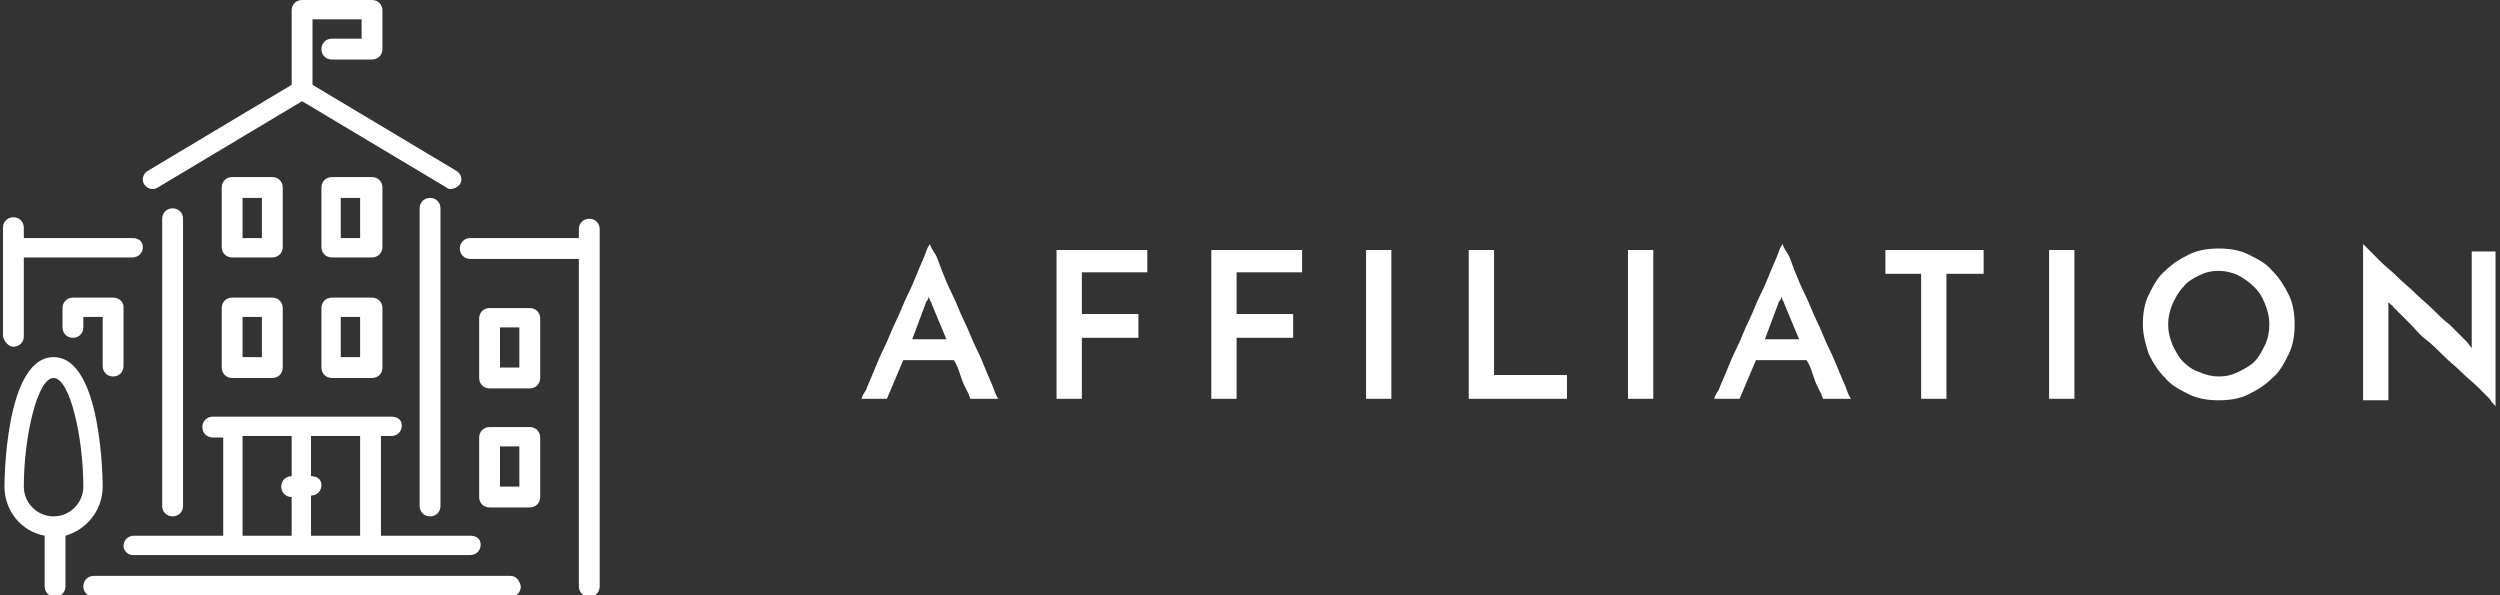 <?xml version="1.0" encoding="utf-8"?>
<!-- Generator: Adobe Illustrator 28.3.0, SVG Export Plug-In . SVG Version: 6.00 Build 0)  -->
<svg version="1.1" id="レイヤー_1" xmlns="http://www.w3.org/2000/svg" xmlns:xlink="http://www.w3.org/1999/xlink" x="0px"
	 y="0px" width="168px" height="40px" viewBox="0 0 168 40" style="enable-background:new 0 0 168 40;" xml:space="preserve">
<rect x="0" y="0" width="168" height="40" fill="#333333" stroke="none"/>
<style type="text/css">
	.st0{fill:#FFFFFF;}
</style>
<g>
	<g>
		<g>
			<path class="st0" d="M65.2,26.8c0-0.1-0.1-0.2-0.1-0.3c-0.1-0.2-0.2-0.4-0.3-0.6c-0.1-0.2-0.2-0.5-0.3-0.8
				c-0.1-0.3-0.2-0.6-0.4-0.9h-3.4l-1.1,2.6h-1.7c0-0.1,0.1-0.3,0.3-0.6c0.1-0.3,0.3-0.7,0.5-1.2c0.2-0.5,0.4-1,0.7-1.6
				c0.3-0.6,0.5-1.2,0.8-1.8c0.3-0.6,0.5-1.2,0.8-1.8c0.3-0.6,0.5-1.1,0.7-1.6c0.2-0.5,0.4-0.9,0.5-1.2c0.1-0.3,0.2-0.5,0.3-0.6
				c0,0.1,0.1,0.3,0.3,0.6s0.3,0.7,0.5,1.2c0.2,0.5,0.4,1,0.7,1.6c0.3,0.6,0.5,1.2,0.8,1.8c0.3,0.6,0.5,1.2,0.8,1.8
				c0.3,0.6,0.5,1.1,0.7,1.6c0.2,0.5,0.4,0.9,0.5,1.2c0.1,0.3,0.2,0.5,0.3,0.6H65.2z M61.3,22.8h2.3l-1-2.4c0,0,0-0.1-0.1-0.2
				c0-0.1-0.1-0.2-0.1-0.3c0,0.1,0,0.2-0.1,0.3s-0.1,0.2-0.1,0.2L61.3,22.8z"/>
			<path class="st0" d="M71,26.8v-10h6.1v1.5h-4.4v2.8h3.8v1.6h-3.8v4.1H71z"/>
			<path class="st0" d="M81.4,26.8v-10h6.1v1.5h-4.4v2.8h3.8v1.6h-3.8v4.1H81.4z"/>
			<path class="st0" d="M91.8,16.8h1.7v10h-1.7V16.8z"/>
			<path class="st0" d="M98.7,26.8v-10h1.7v8.4h4.9v1.6H98.7z"/>
			<path class="st0" d="M109.4,16.8h1.7v10h-1.7V16.8z"/>
			<path class="st0" d="M122.5,26.8c0-0.1-0.1-0.2-0.1-0.3c-0.1-0.2-0.2-0.4-0.3-0.6c-0.1-0.2-0.2-0.5-0.3-0.8
				c-0.1-0.3-0.2-0.6-0.4-0.9H118l-1.1,2.6h-1.7c0-0.1,0.1-0.3,0.3-0.6c0.1-0.3,0.3-0.7,0.5-1.2c0.2-0.5,0.4-1,0.7-1.6
				c0.3-0.6,0.5-1.2,0.8-1.8c0.3-0.6,0.5-1.2,0.8-1.8c0.3-0.6,0.5-1.1,0.7-1.6c0.2-0.5,0.4-0.9,0.5-1.2c0.1-0.3,0.2-0.5,0.3-0.6
				c0,0.1,0.1,0.3,0.3,0.6s0.3,0.7,0.5,1.2c0.2,0.5,0.4,1,0.7,1.6c0.3,0.6,0.5,1.2,0.8,1.8c0.3,0.6,0.5,1.2,0.8,1.8
				c0.3,0.6,0.5,1.1,0.7,1.6c0.2,0.5,0.4,0.9,0.5,1.2c0.1,0.3,0.2,0.5,0.3,0.6H122.5z M118.6,22.8h2.3l-1-2.4c0,0,0-0.1-0.1-0.2
				c0-0.1-0.1-0.2-0.1-0.3c0,0.1,0,0.2-0.1,0.3s-0.1,0.2-0.1,0.2L118.6,22.8z"/>
			<path class="st0" d="M133.3,16.8v1.6h-2.5v8.4h-1.7v-8.4h-2.4v-1.6H133.3z"/>
			<path class="st0" d="M137.7,16.8h1.7v10h-1.7V16.8z"/>
			<path class="st0" d="M144,21.8c0-0.7,0.1-1.4,0.4-2c0.3-0.6,0.6-1.2,1.1-1.6c0.5-0.5,1-0.8,1.6-1.1c0.6-0.3,1.3-0.4,2-0.4
				c0.7,0,1.4,0.1,2,0.4c0.6,0.3,1.2,0.6,1.6,1.1c0.5,0.5,0.8,1,1.1,1.6c0.3,0.6,0.4,1.3,0.4,2c0,0.7-0.1,1.4-0.4,2
				c-0.3,0.6-0.6,1.2-1.1,1.6c-0.5,0.5-1,0.8-1.6,1.1c-0.6,0.3-1.3,0.4-2,0.4c-0.7,0-1.4-0.1-2-0.4c-0.6-0.3-1.2-0.6-1.6-1.1
				c-0.5-0.5-0.8-1-1.1-1.6C144.2,23.2,144,22.5,144,21.8z M145.7,21.8c0,0.5,0.1,0.9,0.3,1.4c0.2,0.4,0.4,0.8,0.7,1.1
				c0.3,0.3,0.7,0.6,1.1,0.7c0.4,0.2,0.9,0.3,1.3,0.3c0.5,0,0.9-0.1,1.3-0.3c0.4-0.2,0.8-0.4,1.1-0.7c0.3-0.3,0.5-0.7,0.7-1.1
				c0.2-0.4,0.3-0.9,0.3-1.4c0-0.5-0.1-0.9-0.3-1.4s-0.4-0.8-0.7-1.1c-0.3-0.3-0.7-0.6-1.1-0.8c-0.4-0.2-0.9-0.3-1.3-0.3
				c-0.5,0-0.9,0.1-1.3,0.3c-0.4,0.2-0.8,0.4-1.1,0.8c-0.3,0.3-0.5,0.7-0.7,1.1C145.8,20.9,145.7,21.3,145.7,21.8z"/>
			<path class="st0" d="M167.7,16.8v10.5c-0.1-0.1-0.2-0.2-0.4-0.5c-0.2-0.2-0.5-0.5-0.8-0.8c-0.3-0.3-0.7-0.6-1.1-1
				c-0.4-0.4-0.8-0.7-1.2-1.1c-0.4-0.4-0.8-0.8-1.2-1.1s-0.7-0.7-1-1c-0.3-0.3-0.6-0.6-0.8-0.8c-0.2-0.2-0.4-0.4-0.4-0.4
				c0,0,0-0.1-0.1-0.1c-0.1-0.1-0.1-0.1-0.2-0.2l0,0.4v6.2h-1.7V16.4c0.1,0.1,0.2,0.2,0.4,0.4s0.5,0.5,0.8,0.8
				c0.3,0.3,0.7,0.6,1.1,1c0.4,0.4,0.8,0.7,1.2,1.1c0.4,0.4,0.8,0.7,1.2,1.1c0.4,0.4,0.7,0.7,1.1,1c0.3,0.3,0.6,0.6,0.8,0.8
				s0.4,0.4,0.4,0.4l0.3,0.4l0-0.5v-6H167.7z"/>
		</g>
	</g>
	<g>
		<g>
			<g>
				<path class="st0" d="M14.9,24.7c0,0.4,0.3,0.7,0.7,0.7h2.7c0.4,0,0.7-0.3,0.7-0.7v-4c0-0.4-0.3-0.7-0.7-0.7h-2.7
					c-0.4,0-0.7,0.3-0.7,0.7V24.7L14.9,24.7z M16.3,21.3h1.3V24h-1.3V21.3z"/>
				<path class="st0" d="M15.6,17.3h2.7c0.4,0,0.7-0.3,0.7-0.7v-4c0-0.4-0.3-0.7-0.7-0.7h-2.7c-0.4,0-0.7,0.3-0.7,0.7v4
					C14.9,17,15.2,17.3,15.6,17.3z M16.3,13.3h1.3V16h-1.3V13.3z"/>
				<path class="st0" d="M10.6,12.6l9.7-5.8l9.7,5.8c0.1,0.1,0.2,0.1,0.3,0.1c0.2,0,0.4-0.1,0.6-0.3c0.2-0.3,0.1-0.7-0.2-0.9
					l-9.7-5.8V1.3h3.3v1.3h-2c-0.4,0-0.7,0.3-0.7,0.7c0,0.4,0.3,0.7,0.7,0.7h2.7c0.4,0,0.7-0.3,0.7-0.7V0.7c0-0.4-0.3-0.7-0.7-0.7
					h-4.7c-0.4,0-0.7,0.3-0.7,0.7v5l-9.7,5.8c-0.3,0.2-0.4,0.6-0.2,0.9C9.9,12.7,10.3,12.8,10.6,12.6z"/>
				<path class="st0" d="M7.6,25.3c0.4,0,0.7-0.3,0.7-0.7v-4C8.3,20.3,8,20,7.6,20H4.9c-0.4,0-0.7,0.3-0.7,0.7V22
					c0,0.4,0.3,0.7,0.7,0.7c0.4,0,0.7-0.3,0.7-0.7v-0.7h1.3v3.3C6.9,25,7.2,25.3,7.6,25.3z"/>
				<path class="st0" d="M12.3,34V14.7c0-0.4-0.3-0.7-0.7-0.7c-0.4,0-0.7,0.3-0.7,0.7V34c0,0.4,0.3,0.7,0.7,0.7
					C12,34.7,12.3,34.4,12.3,34z"/>
				<path class="st0" d="M8.9,37.3h22.7c0.4,0,0.7-0.3,0.7-0.7S32,36,31.6,36h-6v-6.7h0.7c0.4,0,0.7-0.3,0.7-0.7S26.7,28,26.3,28
					h-12c-0.4,0-0.7,0.3-0.7,0.7s0.3,0.7,0.7,0.7h0.7V36h-6c-0.4,0-0.7,0.3-0.7,0.7C8.3,37,8.6,37.3,8.9,37.3z M20.9,33.3
					c0.4,0,0.7-0.3,0.7-0.7S21.3,32,20.9,32v-2.7h3.3V36h-3.3L20.9,33.3L20.9,33.3z M16.3,29.3h3.3V32c-0.4,0-0.7,0.3-0.7,0.7
					c0,0.4,0.3,0.7,0.7,0.7V36h-3.3V29.3z"/>
				<path class="st0" d="M35.6,28.7h-2.7c-0.4,0-0.7,0.3-0.7,0.7v4c0,0.4,0.3,0.7,0.7,0.7h2.7c0.4,0,0.7-0.3,0.7-0.7v-4
					C36.3,29,36,28.7,35.6,28.7z M34.9,32.7h-1.3V30h1.3V32.7z"/>
				<path class="st0" d="M35.6,20.7h-2.7c-0.4,0-0.7,0.3-0.7,0.7v4c0,0.4,0.3,0.7,0.7,0.7h2.7c0.4,0,0.7-0.3,0.7-0.7v-4
					C36.3,21,36,20.7,35.6,20.7z M34.9,24.7h-1.3V22h1.3V24.7z"/>
				<path class="st0" d="M34.3,38.7h-28c-0.4,0-0.7,0.3-0.7,0.7c0,0.4,0.3,0.7,0.7,0.7h28c0.4,0,0.7-0.3,0.7-0.7
					C34.9,39,34.7,38.7,34.3,38.7z"/>
				<path class="st0" d="M39.6,14.7c-0.4,0-0.7,0.3-0.7,0.7V16h-7.3c-0.4,0-0.7,0.3-0.7,0.7c0,0.4,0.3,0.7,0.7,0.7h7.3v22
					c0,0.4,0.3,0.7,0.7,0.7c0.4,0,0.7-0.3,0.7-0.7v-24C40.3,15,40,14.7,39.6,14.7z"/>
				<path class="st0" d="M21.6,24.7c0,0.4,0.3,0.7,0.7,0.7h2.7c0.4,0,0.7-0.3,0.7-0.7v-4c0-0.4-0.3-0.7-0.7-0.7h-2.7
					c-0.4,0-0.7,0.3-0.7,0.7V24.7L21.6,24.7z M22.9,21.3h1.3V24h-1.3V21.3L22.9,21.3z"/>
				<path class="st0" d="M6.9,32.7c0-0.1,0-8.7-3.3-8.7c-3.3,0-3.3,8.6-3.3,8.7c0,1.6,1.1,3,2.7,3.3v3.4c0,0.4,0.3,0.7,0.7,0.7
					s0.7-0.3,0.7-0.7v-3.4C5.8,35.6,6.9,34.3,6.9,32.7z M3.6,34.7c-1.1,0-2-0.9-2-2c0-3.3,0.9-7.3,2-7.3c1.1,0,2,4,2,7.3
					C5.6,33.8,4.7,34.7,3.6,34.7z"/>
				<path class="st0" d="M29.6,34V14c0-0.4-0.3-0.7-0.7-0.7c-0.4,0-0.7,0.3-0.7,0.7v20c0,0.4,0.3,0.7,0.7,0.7
					C29.3,34.7,29.6,34.4,29.6,34z"/>
				<path class="st0" d="M22.3,17.3h2.7c0.4,0,0.7-0.3,0.7-0.7v-4c0-0.4-0.3-0.7-0.7-0.7h-2.7c-0.4,0-0.7,0.3-0.7,0.7v4
					C21.6,17,21.9,17.3,22.3,17.3z M22.9,13.3h1.3V16h-1.3V13.3L22.9,13.3z"/>
				<path class="st0" d="M0.9,23.3c0.4,0,0.7-0.3,0.7-0.7v-5.3h7.3c0.4,0,0.7-0.3,0.7-0.7S9.3,16,8.9,16H1.6v-0.7
					c0-0.4-0.3-0.7-0.7-0.7c-0.4,0-0.7,0.3-0.7,0.7v7.3C0.3,23,0.6,23.3,0.9,23.3z"/>
			</g>
		</g>
	</g>
</g>
</svg>
